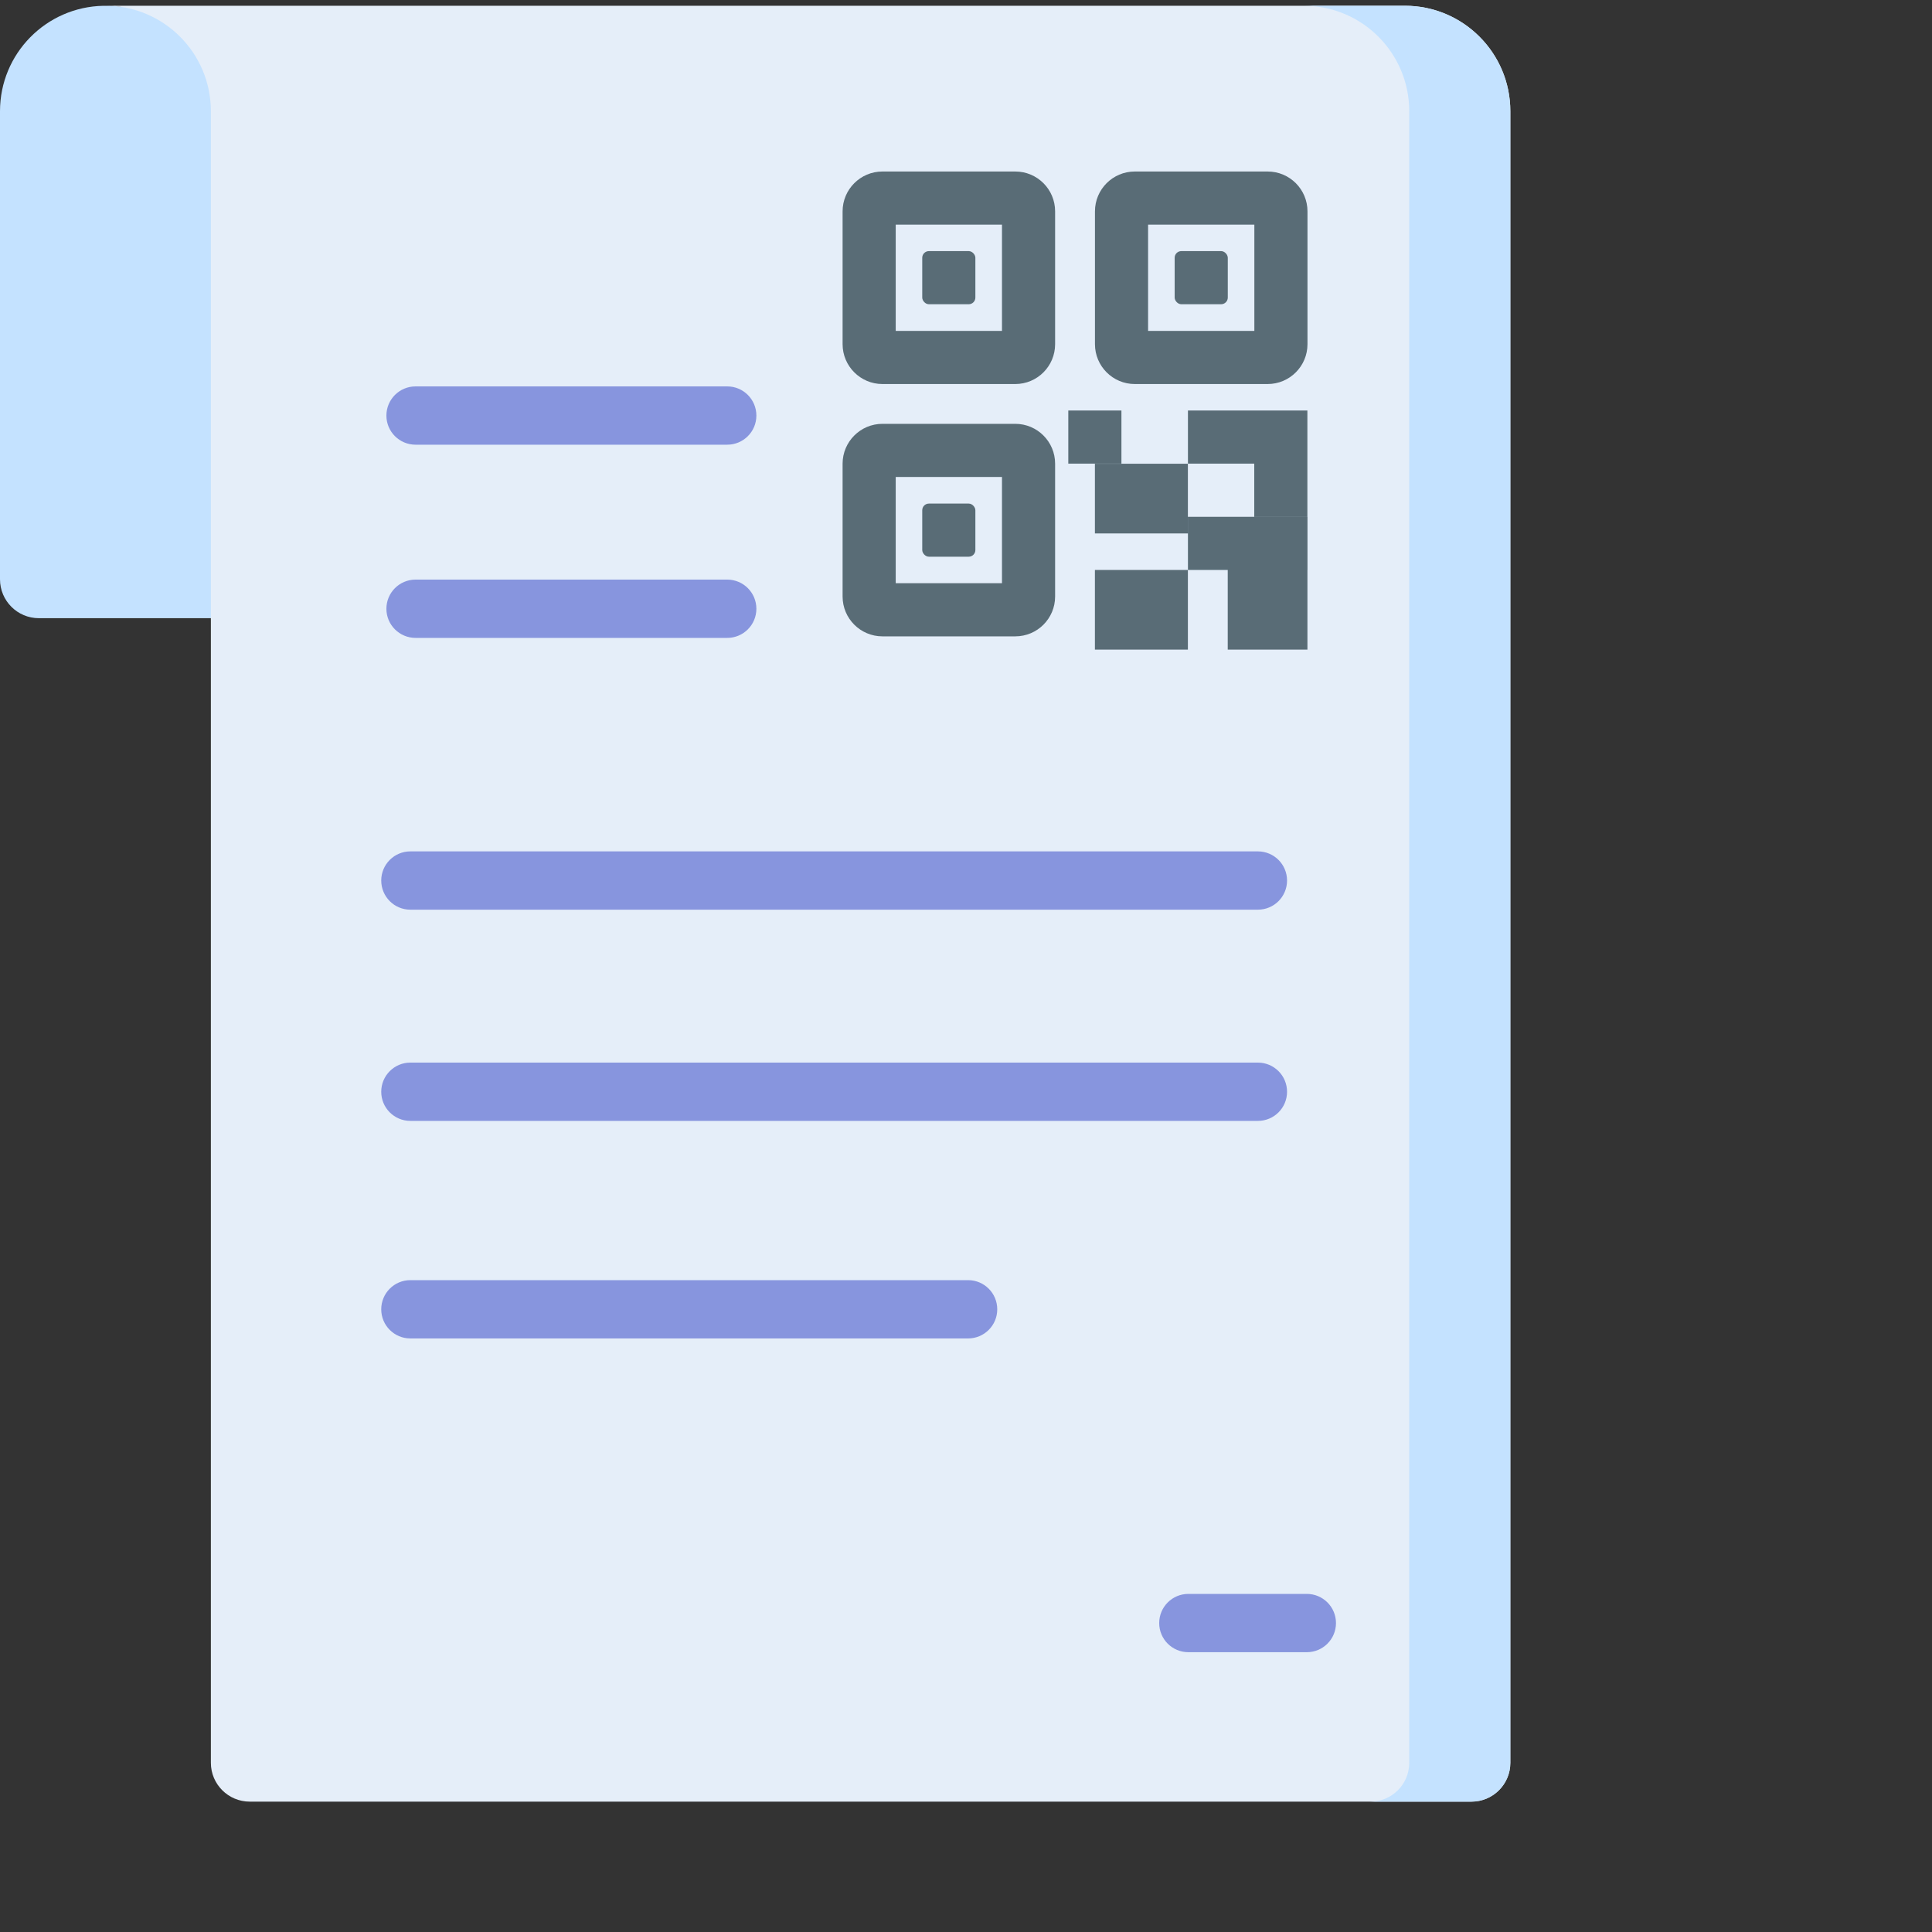 <svg width="40" height="40" viewBox="0 0 40 40" fill="none" xmlns="http://www.w3.org/2000/svg">
<rect x="0" y="0" width="40" height="40" fill="#333333" stroke="none"/>
<path d="M5.656 2.161L5.171 12.799H0.805C0.36 12.799 0 12.438 0 11.994V2.302C0 1.11 0.955 0.142 2.142 0.12C3.365 0.097 5.656 0.938 5.656 2.161Z" fill="#C4E2FF"/>
<path d="M31.27 2.302V36.497C31.27 36.941 30.91 37.301 30.465 37.301H5.171C4.727 37.301 4.366 36.941 4.366 36.497V2.302C4.366 1.096 3.388 0.119 2.184 0.119H29.087C30.292 0.119 31.27 1.096 31.27 2.302Z" fill="#E5EEF9"/>
<path d="M29.087 0.119H26.994C28.199 0.119 29.177 1.096 29.177 2.302V36.497C29.177 36.941 28.817 37.301 28.372 37.301H30.465C30.909 37.301 31.27 36.941 31.27 36.497V2.302C31.269 1.096 30.292 0.119 29.087 0.119Z" fill="#C4E2FF"/>
<path d="M15.056 13.207H8.604C8.27 13.207 8 12.937 8 12.604C8 12.27 8.27 12 8.604 12H15.056C15.39 12 15.66 12.27 15.66 12.604C15.66 12.937 15.39 13.207 15.056 13.207Z" fill="#8795DE"/>
<path d="M15.056 9.207H8.604C8.27 9.207 8 8.937 8 8.604C8 8.27 8.27 8 8.604 8H15.056C15.39 8 15.66 8.27 15.66 8.604C15.66 8.937 15.39 9.207 15.056 9.207Z" fill="#8795DE"/>
<path d="M26.043 18.834H8.496C8.163 18.834 7.893 18.564 7.893 18.23C7.893 17.897 8.163 17.627 8.496 17.627H26.043C26.377 17.627 26.647 17.897 26.647 18.23C26.647 18.564 26.377 18.834 26.043 18.834Z" fill="#8795DE"/>
<path d="M26.043 23.207H8.496C8.163 23.207 7.893 22.937 7.893 22.604C7.893 22.27 8.163 22 8.496 22H26.043C26.377 22 26.647 22.27 26.647 22.604C26.647 22.937 26.377 23.207 26.043 23.207Z" fill="#8795DE"/>
<path d="M27.056 34.207H24.604C24.27 34.207 24 33.937 24 33.604C24 33.27 24.27 33 24.604 33H27.056C27.39 33 27.66 33.27 27.66 33.604C27.66 33.937 27.39 34.207 27.056 34.207Z" fill="#8795DE"/>
<path d="M20.043 27.711H8.496C8.163 27.711 7.893 27.441 7.893 27.108C7.893 26.774 8.163 26.504 8.496 26.504H20.043C20.377 26.504 20.647 26.774 20.647 27.108C20.647 27.441 20.377 27.711 20.043 27.711Z" fill="#8795DE"/>
<g clip-path="url(#clip0_3820_38410)">
<path fill-rule="evenodd" clip-rule="evenodd" d="M23.495 3.551C23.039 3.551 22.67 3.92 22.67 4.376L22.67 7.126C22.67 7.581 23.039 7.951 23.495 7.951L26.245 7.951C26.701 7.951 27.07 7.581 27.07 7.126L27.07 4.376C27.07 3.92 26.701 3.551 26.245 3.551L23.495 3.551ZM23.77 6.851L23.77 4.651L25.97 4.651L25.97 6.851L23.77 6.851ZM18.27 8.775C17.815 8.775 17.445 9.145 17.445 9.6L17.445 12.35C17.445 12.806 17.815 13.175 18.27 13.175L21.02 13.175C21.476 13.175 21.845 12.806 21.845 12.35L21.845 9.6C21.845 9.145 21.476 8.775 21.02 8.775L18.27 8.775ZM18.545 12.075L18.545 9.875L20.745 9.875L20.745 12.075L18.545 12.075ZM17.445 4.376C17.445 3.92 17.815 3.551 18.27 3.551L21.02 3.551C21.476 3.551 21.845 3.92 21.845 4.376L21.845 7.126C21.845 7.581 21.476 7.951 21.02 7.951L18.27 7.951C17.815 7.951 17.445 7.581 17.445 7.126L17.445 4.376ZM18.545 4.651L18.545 6.851L20.745 6.851L20.745 4.651L18.545 4.651ZM24.594 9.601L22.669 9.601L22.669 11.044L24.594 11.044L24.594 9.601ZM22.669 11.8L24.594 11.8L24.594 13.45L22.669 13.45L22.669 11.8ZM27.068 8.499L25.97 8.499L25.968 8.499L24.595 8.499L24.595 9.599L25.968 9.599L25.968 10.699L27.068 10.699L27.068 8.499ZM23.218 8.499L22.118 8.499L22.118 9.599L23.218 9.599L23.218 8.499ZM27.069 11.8L27.07 11.8L27.07 10.7L24.595 10.7L24.595 11.8L25.419 11.8L25.419 13.45L27.069 13.45L27.069 11.8Z" fill="#596C76"/>
<rect x="24.32" y="5.199" width="1.1" height="1.1" rx="0.138" fill="#596C76"/>
<rect x="19.094" y="10.426" width="1.1" height="1.1" rx="0.138" fill="#596C76"/>
<rect x="19.094" y="5.199" width="1.1" height="1.1" rx="0.138" fill="#596C76"/>
</g>
<defs>
<clipPath id="clip0_3820_38410">
<rect width="11" height="11" fill="white" transform="translate(16.619 3)"/>
</clipPath>
</defs>
</svg>
